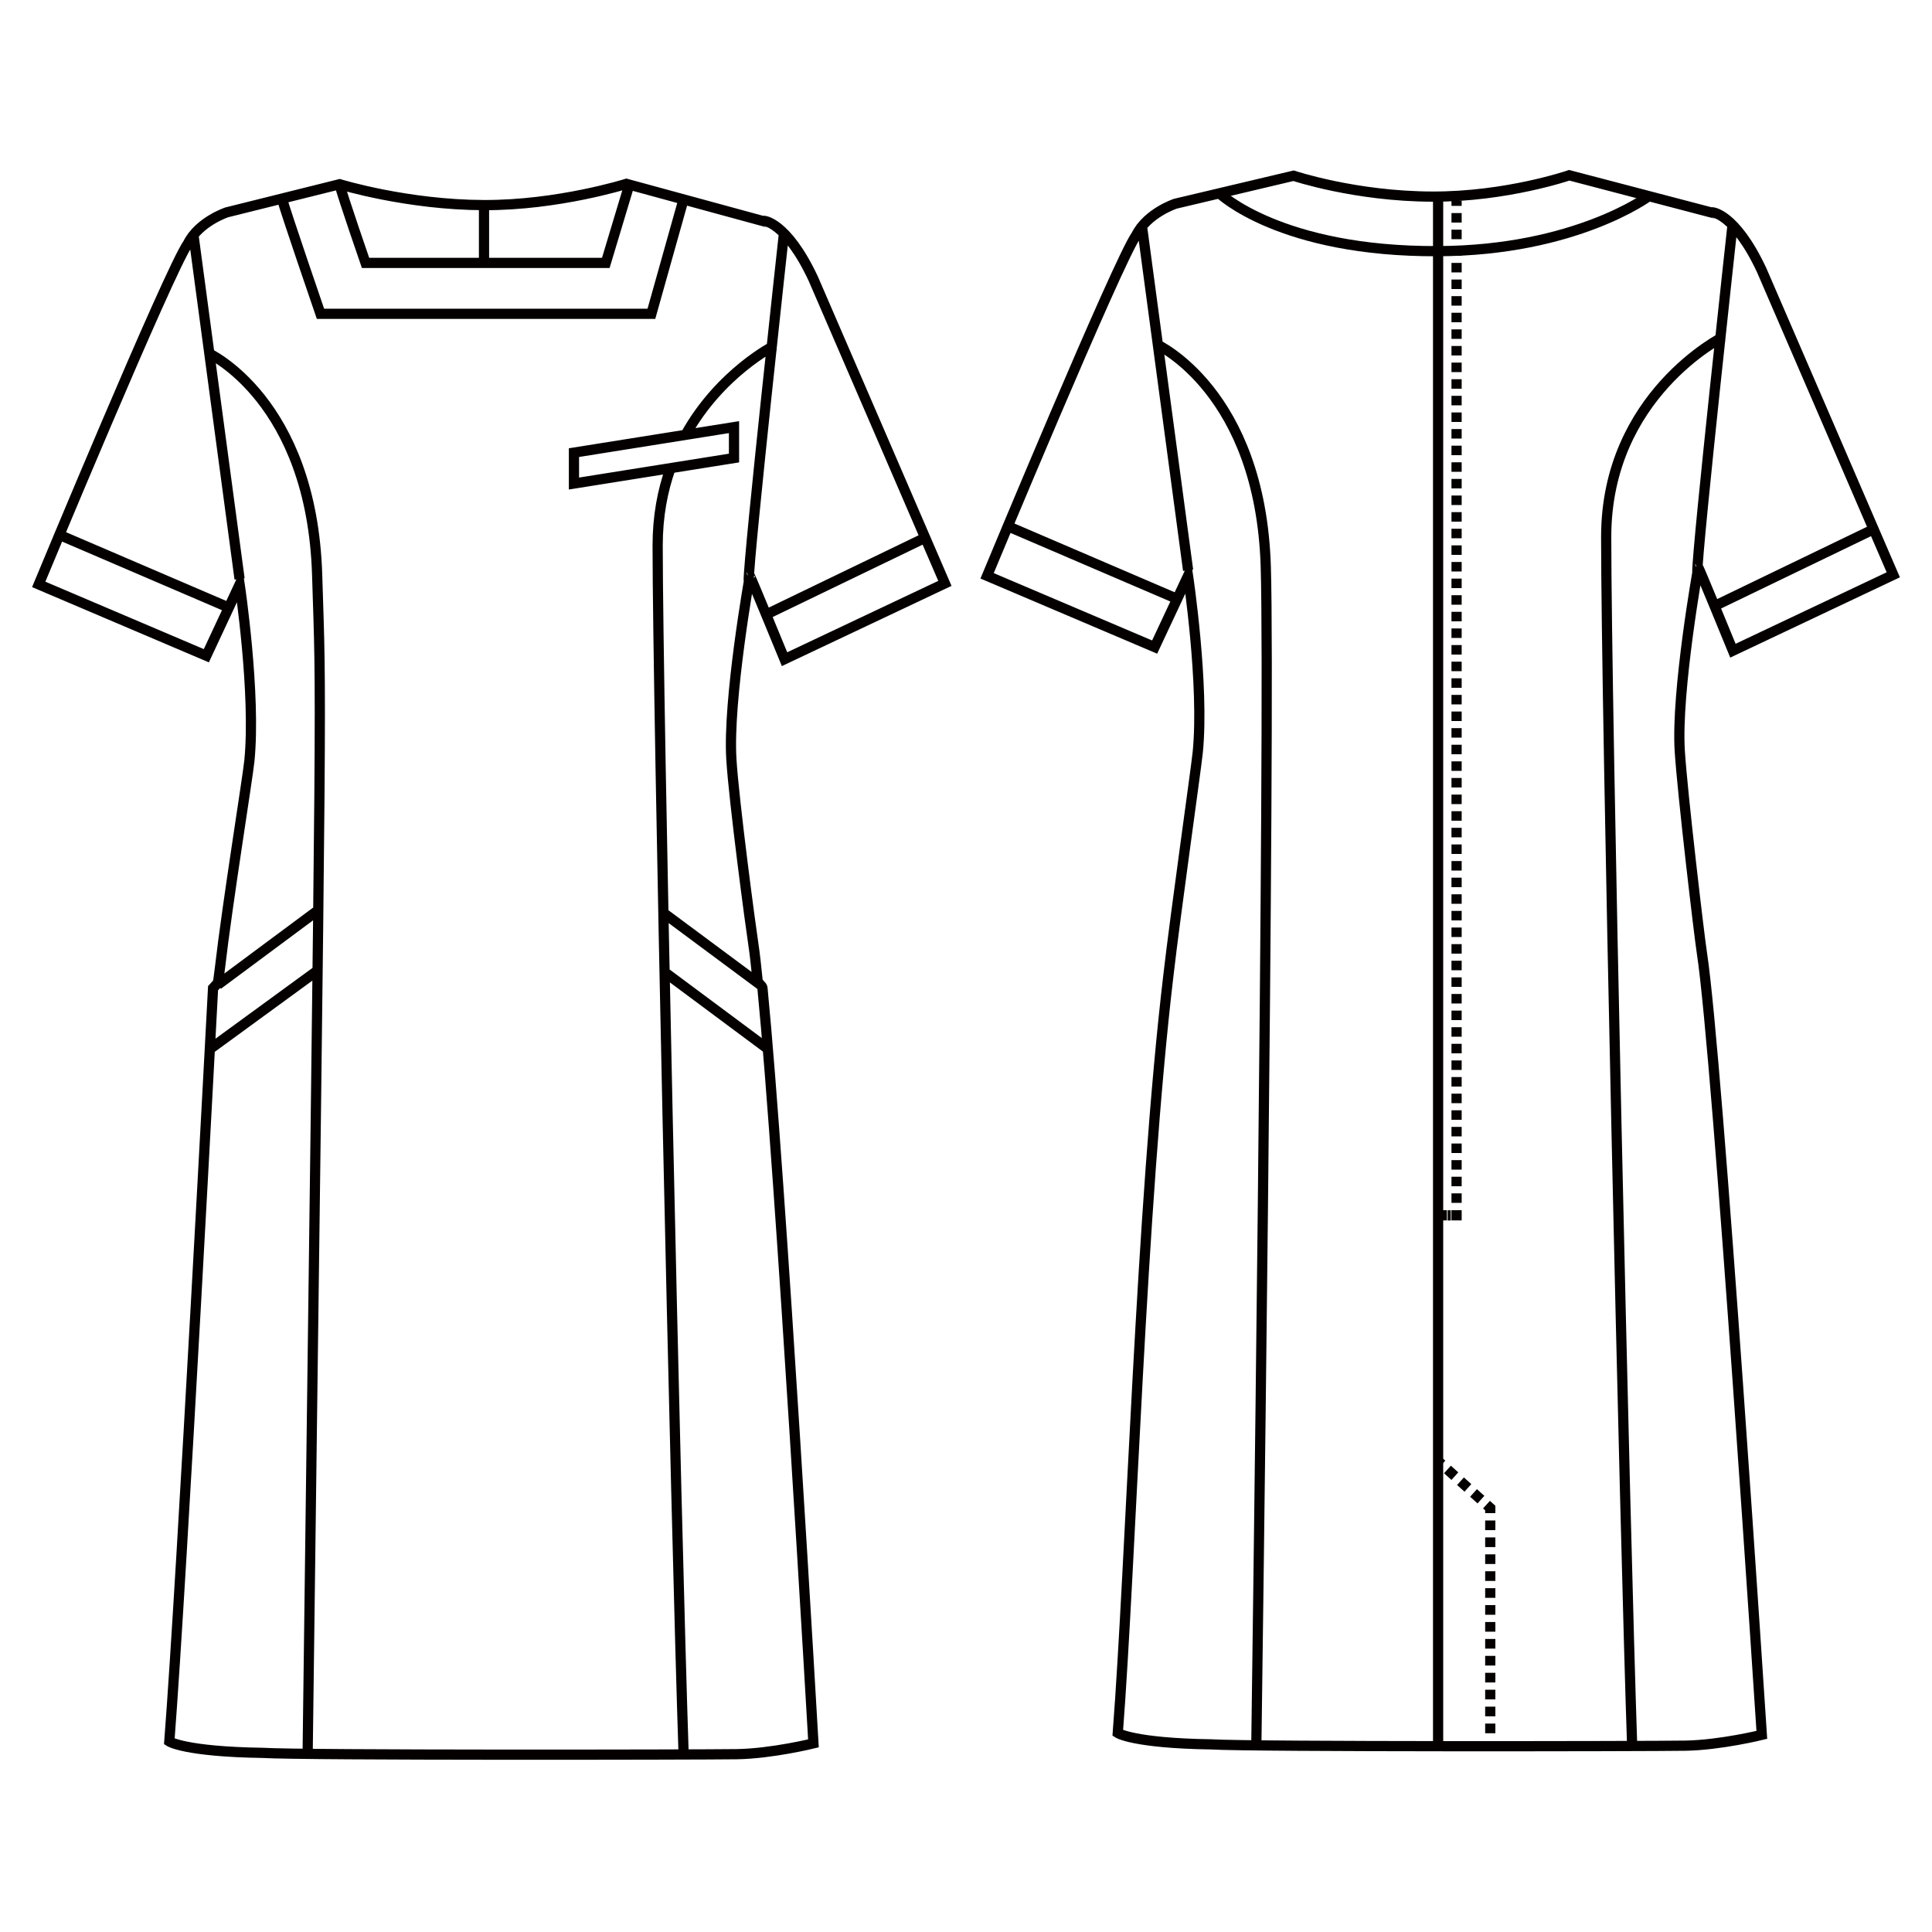 <?xml version="1.0" encoding="UTF-8"?>
<svg id="_レイヤー_1" data-name="レイヤー_1" xmlns="http://www.w3.org/2000/svg" version="1.1" viewBox="0 0 250 250">
  <!-- Generator: Adobe Illustrator 30.0.0, SVG Export Plug-In . SVG Version: 2.1.1 Build 123)  -->
  <defs>
    <style>
      .st0 {
        stroke-dasharray: 1.23 .92;
      }

      .st0, .st1, .st2, .st3, .st4 {
        fill: none;
        stroke: #040000;
        stroke-width: 1.32px;
      }

      .st2 {
        stroke-dasharray: 1.29 .98;
      }

      .st3 {
        stroke-dasharray: 1.25 .94;
      }

      .st4 {
        stroke-dasharray: .4 .09;
      }
    </style>
  </defs>
  <path class="st1" d="M186.09,25.44v200.29M221.92,78.39l20.49-9.89M222.97,43.59s-15.13,7.56-15.13,25.89c0,22.13,2.4,128.2,3.37,156.72M149.65,44.54s13.44,6.06,14.14,28.76c.61,19.86-1.22,152.43-1.22,152.43M224.18,29.21s-4.55,41.46-4.55,44.81M153.74,73.79l-6.01-44.82M130.85,68.28l21.37,9.17M152.1,26.36s-3.61,1.18-5.06,4.05c-2.39,3.35-19.31,44.1-19.31,44.1l21.68,9.22,4.32-9.22s2.12,14.16,1.26,22.82c-.21,2.13-2.86,20.72-3.8,28.89-3.55,29.97-4.87,76.31-6.55,98.03,0,0,2,1.32,12.07,1.47,5.27.33,56.83.25,61.38.17,4.55-.08,9.89-1.4,9.89-1.4,0,0-5.7-87.79-7.75-101.14-.36-2.34-2.52-20.64-2.87-26.19-.48-7.68,2.39-23.74,2.4-23.73.05-.05,4.48,10.77,4.48,10.77l20.75-9.82s-16.8-38.93-17.03-39.42c-3.47-7.42-6.52-7.6-6.54-7.47l-18.36-4.81s-8.11,2.79-17.7,2.76c-9.97-.02-17.97-2.7-17.97-2.7l-15.29,3.62ZM62.63,26.55v7.47M36.46,25.62c.54,1.98,5.01,14.99,5.01,14.99h42.82l4.19-14.92M81.5,23.68l-3.11,10.34h-31.09s-2.83-8.19-3.37-10.17M119.67,69.61l-20.49,9.89M94.98,59.27l-20.71,3.3v-4l20.71-3.3v4ZM100.23,44.7s-7.05,3.52-11.52,11.57M86.77,60.58c-1.03,2.9-1.67,6.22-1.67,10.01,0,19.97,2.34,126.06,3.37,156.73M26.91,45.66s13.44,6.06,14.13,28.76c.55,17.7.64,7.77-1.23,152.42M101.43,30.33s-4.55,41.45-4.55,44.8M31,74.91l-6.01-44.82M8.1,69.39l21.37,9.17M29.37,27.47s-3.62,1.18-5.05,4.05c-2.4,3.35-19.31,44.1-19.31,44.1l21.69,9.23,4.31-9.23s2.12,14.16,1.26,22.83c-.21,2.13-2.86,18.56-3.8,26.73-.08.74-.27,2-.27,2l-.63.69s-4.03,76.49-5.66,97.48c0,0,2.01,1.32,12.07,1.47,5.27.33,56.83.24,61.39.17,4.55-.08,9.89-1.4,9.89-1.4,0,0-4.2-73.18-6.6-97.76-.03-.28-.59-.62-.62-.89-.2-2.01-.38-3.59-.54-4.65-.36-2.34-2.52-18.49-2.86-24.04-.48-7.66,2.39-23.73,2.39-23.72.05-.05,4.49,10.77,4.49,10.77l20.75-9.81s-16.8-38.93-17.03-39.42c-3.47-7.42-6.52-7.61-6.53-7.47l-17.65-4.81s-8.83,2.78-18.41,2.75c-9.97-.02-18.7-2.7-18.7-2.7l-14.57,3.63ZM99.47,135.81l-13.7-10.19M85.64,117.97l12.73,9.45M41.17,125.53l-14.09,10.28M41.25,117.72l-13.06,9.7"/>
  <line class="st0" x1="188.48" y1="27.57" x2="188.48" y2="156.15"/>
  <line class="st4" x1="187.73" y1="157.27" x2="187.28" y2="157.27"/>
  <path class="st1" d="M187.23,157.26h-.66M188.48,156.6v.66h-.66M188.48,25.98v.66"/>
  <path class="st1" d="M157.8,25.02s7.85,7.58,28.29,7.48c17.81-.07,27.27-7.12,27.27-7.12"/>
  <line class="st2" x1="187.3" y1="190.15" x2="191.99" y2="194.37"/>
  <line class="st3" x1="192.84" y1="196.75" x2="192.84" y2="224.82"/>
  <path class="st1" d="M192.84,225.3v.66M192.35,194.7l.49.44v.66M186.09,189.06l.49.44"/>
</svg>